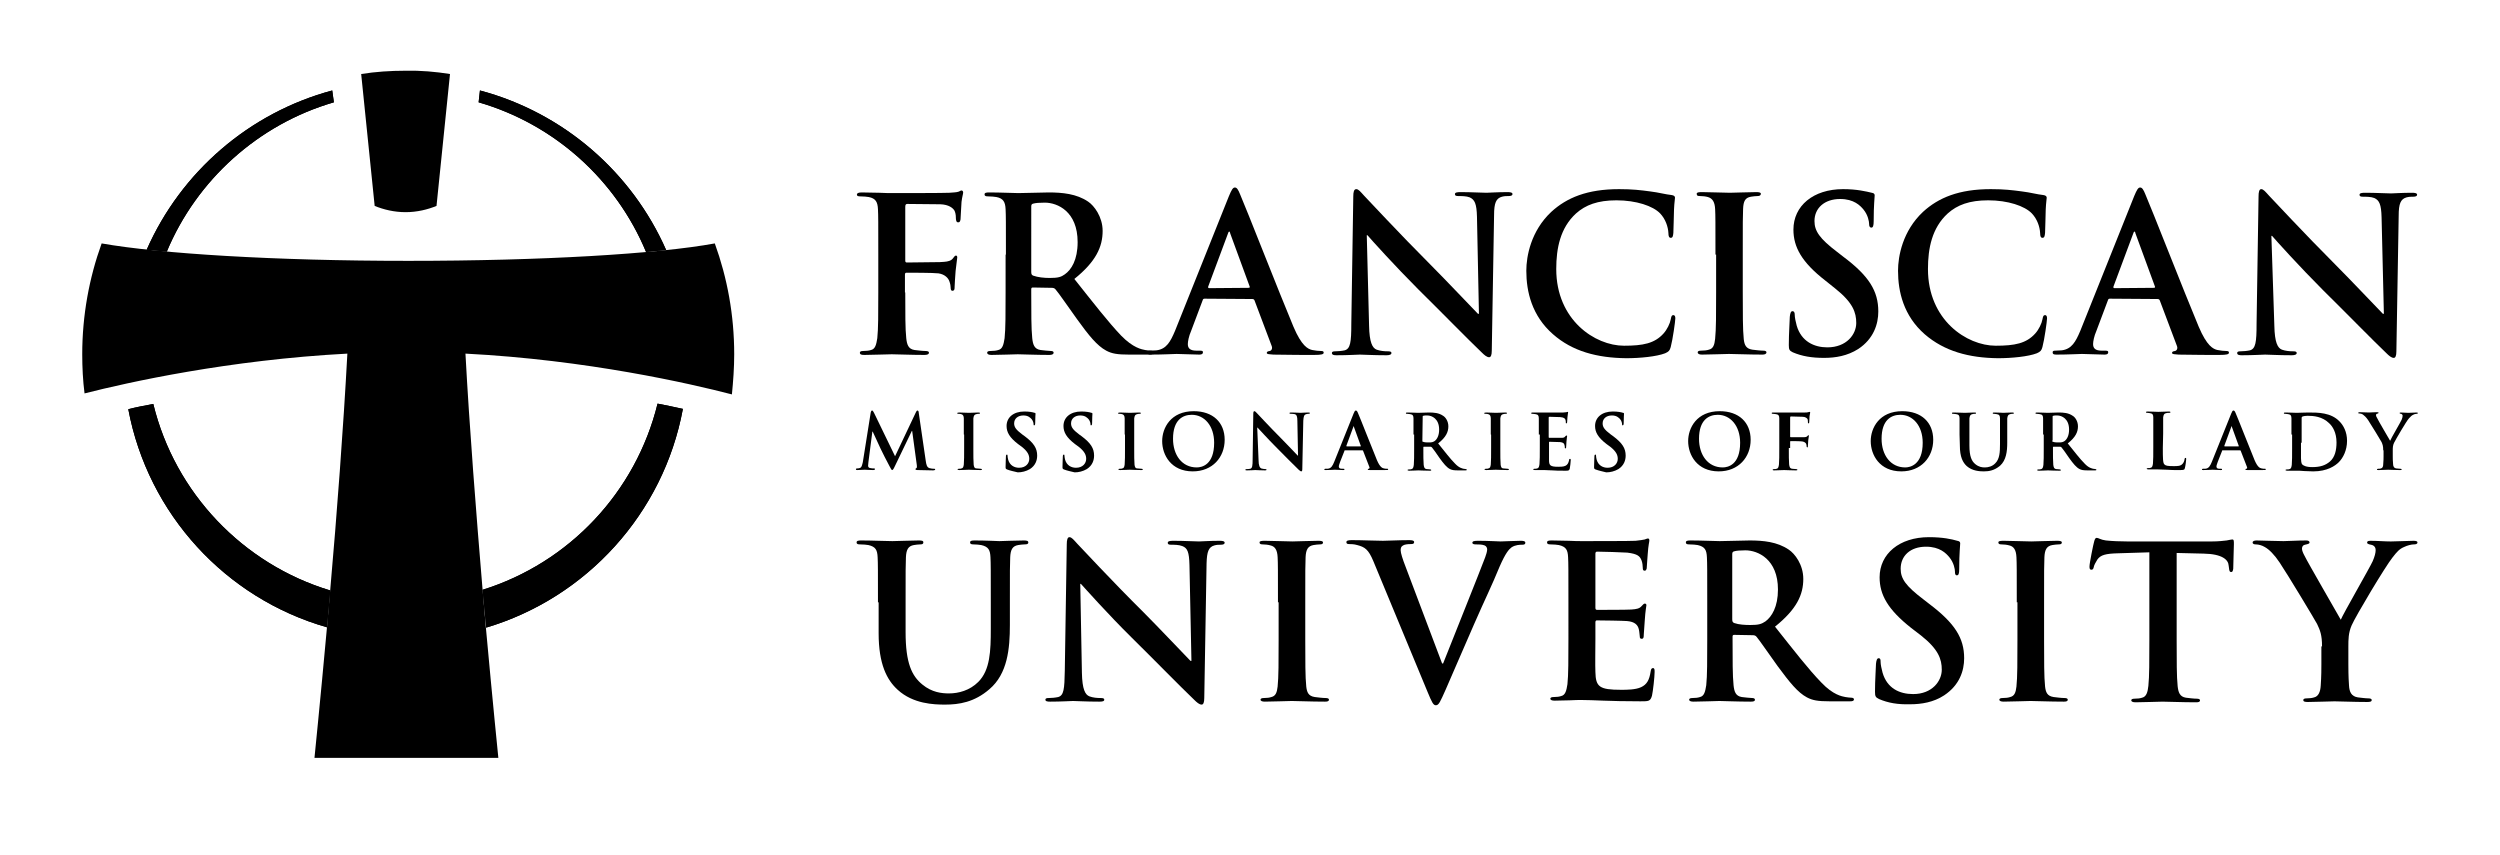 <?xml version="1.0" encoding="utf-8"?>
<!-- Generator: Adobe Illustrator 27.4.0, SVG Export Plug-In . SVG Version: 6.00 Build 0)  -->
<svg version="1.1" id="Layer_1" xmlns="http://www.w3.org/2000/svg" xmlns:xlink="http://www.w3.org/1999/xlink" x="0px" y="0px"
	 viewBox="0 0 760 260" style="enable-background:new 0 0 760 260;" xml:space="preserve">
<style type="text/css">
	.st0{fill-rule:evenodd;clip-rule:evenodd;}
</style>
<g>
	<g>
		<g>
			<path class="st0" d="M100.4,179.2c2-22.7,4-49.3,5.2-71.7c-35.9,1.9-66.6,8.7-79.9,12.1c-0.5-3.9-0.7-7.9-0.7-11.9
				c0-11.8,2.1-23.2,5.9-33.7c17.5,3.1,52.6,5.3,93.2,5.3s75.8-2.1,93.2-5.3c3.8,10.5,5.9,21.8,5.9,33.7c0,4.1-0.3,8.2-0.7,12.2
				c-12.7-3.3-44.1-10.5-81-12.4c1.2,22.4,3.3,49,5.2,71.7l1,11.5c2.1,23,3.8,39.7,3.8,39.7H95.6c0,0,1.7-16.7,3.8-39.7L100.4,179.2
				L100.4,179.2z M136.8,22.5l-4.1,40.1c-2.7,1.1-5.9,1.9-9.4,1.9s-6.7-0.8-9.4-1.9l-4.1-40.1c4.4-0.7,8.9-1,13.5-1
				C127.9,21.4,132.4,21.8,136.8,22.5L136.8,22.5z"/>
			<path class="st0" d="M202.5,76l-6.1,0.6c-9.1-21.9-27.8-38.8-50.9-45.5l0.4-3.6C171.4,34.3,192.1,52.4,202.5,76L202.5,76z
				 M101.5,31.1c-23,6.7-41.7,23.6-50.8,45.4c-2.1-0.2-4.1-0.4-6.1-0.6C55,52.3,75.7,34.3,101,27.5L101.5,31.1L101.5,31.1z"/>
			<path d="M202.5,76l-6.1,0.6c-9.1-21.9-27.8-38.8-50.9-45.5l0.4-3.6C171.4,34.3,192.1,52.4,202.5,76L202.5,76z M101.5,31.1
				c-23,6.7-41.7,23.6-50.8,45.4c-2.1-0.2-4.1-0.4-6.1-0.6C55,52.3,75.7,34.3,101,27.5L101.5,31.1L101.5,31.1z"/>
			<path class="st0" d="M146.7,179.3c26.3-8.2,46.6-29.7,53.2-56.6c2.7,0.5,5.3,1.1,7.7,1.6c-5.9,31.8-29.3,57.4-59.8,66.5
				L146.7,179.3L146.7,179.3z M46.6,122.8c6.6,27.1,27.3,48.7,53.8,56.7l-1,11.2C68.6,181.9,45,156.3,39,124.4
				C41.3,123.8,43.9,123.3,46.6,122.8L46.6,122.8z"/>
			<path d="M146.7,179.3c26.3-8.2,46.6-29.7,53.2-56.6c2.7,0.5,5.3,1.1,7.7,1.6c-5.9,31.8-29.3,57.4-59.8,66.5L146.7,179.3
				L146.7,179.3z M46.6,122.8c6.6,27.1,27.3,48.7,53.8,56.7l-1,11.2C68.6,181.9,45,156.3,39,124.4C41.3,123.8,43.9,123.3,46.6,122.8
				L46.6,122.8z"/>
		</g>
		<g>
			<g>
				<path d="M264.7,125.4c0.1-0.4,0.2-0.6,0.4-0.6c0.2,0,0.3,0.1,0.6,0.7l6.4,13.2l6.3-13.3c0.2-0.4,0.3-0.6,0.5-0.6
					s0.4,0.2,0.4,0.7l2.1,14.4c0.2,1.5,0.4,2.1,1.1,2.4c0.7,0.2,1.1,0.2,1.4,0.2c0.2,0,0.4,0,0.4,0.2s-0.3,0.3-0.6,0.3
					c-0.6,0-3.8-0.1-4.7-0.1c-0.5,0-0.7-0.1-0.7-0.3c0-0.1,0.1-0.2,0.3-0.3c0.1,0,0.2-0.4,0.1-1l-1.4-10.3h-0.1l-5.1,10.6
					c-0.5,1.1-0.7,1.3-0.9,1.3c-0.2,0-0.4-0.5-0.8-1.2c-0.6-1.1-2.4-4.6-2.7-5.3c-0.2-0.5-1.6-3.4-2.4-5.2h-0.1l-1.2,9.3
					c0,0.4-0.1,0.7-0.1,1.1c0,0.4,0.3,0.7,0.7,0.7c0.4,0.1,0.7,0.1,1,0.1c0.2,0,0.4,0,0.4,0.2s-0.2,0.3-0.6,0.3c-1,0-2-0.1-2.5-0.1
					c-0.4,0-1.6,0.1-2.3,0.1c-0.2,0-0.4,0-0.4-0.3c0-0.1,0.1-0.2,0.4-0.2c0.2,0,0.4,0,0.7-0.1c0.7-0.1,0.8-1.1,1-1.8L264.7,125.4z"
					/>
				<path d="M293,132.1c0-3.5,0-4.2,0-4.9c0-0.8-0.3-1.2-0.8-1.3c-0.3-0.1-0.6-0.1-0.8-0.1c-0.2,0-0.4,0-0.4-0.2
					c0-0.1,0.2-0.2,0.6-0.2c0.9,0,2.4,0.1,3,0.1s2-0.1,2.8-0.1c0.3,0,0.5,0,0.5,0.2s-0.1,0.2-0.4,0.2c-0.2,0-0.4,0-0.7,0.1
					c-0.6,0.1-0.8,0.5-0.9,1.3c0,0.7,0,1.4,0,4.9v4.1c0,2.3,0,4.1,0.1,5.1c0.1,0.6,0.2,1.1,0.9,1.1c0.3,0,0.8,0.1,1.2,0.1
					c0.3,0,0.4,0.1,0.4,0.2c0,0.2-0.2,0.2-0.4,0.2c-1.5,0-3-0.1-3.6-0.1c-0.5,0-2,0.1-2.9,0.1c-0.3,0-0.5-0.1-0.5-0.2
					c0-0.1,0.1-0.2,0.4-0.2c0.4,0,0.6,0,0.8-0.1c0.5-0.1,0.6-0.5,0.7-1.2c0.1-1,0.1-2.8,0.1-5.1v-4H293z"/>
				<path d="M306.1,142.7c-0.4-0.2-0.4-0.3-0.4-0.8c0-1.3,0.1-2.7,0.1-3.1c0-0.4,0.1-0.6,0.3-0.6c0.2,0,0.2,0.2,0.2,0.4
					c0,0.3,0.1,0.8,0.2,1.2c0.5,1.7,1.9,2.4,3.3,2.4c2.1,0,3.1-1.4,3.1-2.7c0-1.1-0.4-2.2-2.3-3.7l-1.1-0.8c-2.6-2-3.5-3.6-3.5-5.5
					c0-2.6,2.1-4.4,5.4-4.4c1.5,0,2.5,0.2,3.1,0.4c0.2,0,0.3,0.1,0.3,0.3c0,0.3-0.1,1-0.1,2.8c0,0.5-0.1,0.7-0.3,0.7
					c-0.2,0-0.2-0.1-0.2-0.4c0-0.2-0.1-0.9-0.6-1.5c-0.4-0.4-1-1.1-2.5-1.1c-1.7,0-2.8,1-2.8,2.4c0,1.1,0.5,1.9,2.5,3.4l0.7,0.5
					c2.8,2.1,3.8,3.7,3.8,5.9c0,1.4-0.5,3-2.2,4.1c-1.2,0.7-2.5,1-3.7,1C308.2,143.3,307.1,143.1,306.1,142.7z"/>
				<path d="M323.4,142.7c-0.4-0.2-0.4-0.3-0.4-0.8c0-1.3,0.1-2.7,0.1-3.1c0-0.4,0.1-0.6,0.3-0.6c0.2,0,0.2,0.2,0.2,0.4
					c0,0.3,0.1,0.8,0.2,1.2c0.5,1.7,1.9,2.4,3.3,2.4c2.1,0,3.1-1.4,3.1-2.7c0-1.1-0.4-2.2-2.3-3.7l-1.1-0.8c-2.6-2-3.5-3.6-3.5-5.5
					c0-2.6,2.1-4.4,5.4-4.4c1.5,0,2.5,0.2,3.1,0.4c0.2,0,0.3,0.1,0.3,0.3c0,0.3-0.1,1-0.1,2.8c0,0.5-0.1,0.7-0.3,0.7
					c-0.2,0-0.2-0.1-0.2-0.4c0-0.2-0.1-0.9-0.6-1.5c-0.4-0.4-1-1.1-2.5-1.1c-1.7,0-2.8,1-2.8,2.4c0,1.1,0.5,1.9,2.5,3.4l0.7,0.5
					c2.8,2.1,3.8,3.7,3.8,5.9c0,1.4-0.5,3-2.2,4.1c-1.2,0.7-2.5,1-3.7,1C325.5,143.3,324.4,143.1,323.4,142.7z"/>
				<path d="M341.9,132.1c0-3.5,0-4.2,0-4.9c0-0.8-0.3-1.2-0.8-1.3c-0.3-0.1-0.6-0.1-0.8-0.1c-0.2,0-0.4,0-0.4-0.2
					c0-0.1,0.2-0.2,0.6-0.2c0.9,0,2.4,0.1,3,0.1s2-0.1,2.8-0.1c0.3,0,0.5,0,0.5,0.2s-0.1,0.2-0.4,0.2c-0.2,0-0.4,0-0.7,0.1
					c-0.6,0.1-0.8,0.5-0.9,1.3c0,0.7,0,1.4,0,4.9v4.1c0,2.3,0,4.1,0.1,5.1c0.1,0.6,0.2,1.1,0.9,1.1c0.3,0,0.8,0.1,1.2,0.1
					c0.3,0,0.4,0.1,0.4,0.2c0,0.2-0.2,0.2-0.4,0.2c-1.5,0-3-0.1-3.6-0.1c-0.5,0-2,0.1-2.9,0.1c-0.3,0-0.5-0.1-0.5-0.2
					c0-0.1,0.1-0.2,0.4-0.2c0.4,0,0.6,0,0.8-0.1c0.5-0.1,0.6-0.5,0.7-1.2c0.1-1,0.1-2.8,0.1-5.1v-4H341.9z"/>
				<path d="M353.3,134.1c0-4,2.6-9.1,9.6-9.1c5.8,0,9.4,3.4,9.4,8.7s-3.7,9.6-9.7,9.6C356,143.3,353.3,138.3,353.3,134.1z
					 M369.1,134.6c0-5.2-3-8.5-6.8-8.5c-2.7,0-5.7,1.5-5.7,7.3c0,4.9,2.7,8.7,7.2,8.7C365.4,142.1,369.1,141.3,369.1,134.6z"/>
				<path d="M382.6,139.8c0,1.8,0.4,2.4,0.8,2.6c0.4,0.1,0.8,0.2,1.2,0.2c0.3,0,0.4,0,0.4,0.2s-0.2,0.2-0.5,0.2
					c-1.5,0-2.5-0.1-2.9-0.1c-0.2,0-1.3,0.1-2.5,0.1c-0.3,0-0.5,0-0.5-0.2c0-0.1,0.1-0.2,0.4-0.2s0.7,0,1.1-0.1
					c0.6-0.2,0.7-0.9,0.7-2.9l0.2-13.8c0-0.5,0.1-0.8,0.3-0.8c0.3,0,0.5,0.3,0.9,0.7c0.3,0.3,3.8,4.1,7.2,7.5
					c1.6,1.6,4.7,4.9,5.1,5.3h0.1l-0.2-10.5c0-1.4-0.2-1.9-0.8-2.1c-0.4-0.1-0.9-0.1-1.2-0.1c-0.3,0-0.4-0.1-0.4-0.2
					c0-0.2,0.3-0.2,0.6-0.2c1.2,0,2.3,0.1,2.8,0.1c0.3,0,1.1-0.1,2.3-0.1c0.3,0,0.5,0,0.5,0.2c0,0.1-0.1,0.2-0.4,0.2
					c-0.2,0-0.4,0-0.7,0.1c-0.7,0.2-0.8,0.7-0.9,2l-0.3,14.7c0,0.5-0.1,0.7-0.3,0.7c-0.3,0-0.5-0.3-0.8-0.5
					c-1.5-1.4-4.5-4.5-6.9-6.9c-2.5-2.5-5.1-5.4-5.6-5.9h-0.1L382.6,139.8z"/>
				<path d="M408.9,136.9c-0.1,0-0.2,0-0.2,0.2l-1.3,3.3c-0.2,0.6-0.4,1.1-0.4,1.4c0,0.4,0.2,0.7,0.9,0.7h0.4c0.3,0,0.4,0,0.4,0.2
					s-0.1,0.2-0.4,0.2c-0.7,0-1.8-0.1-2.5-0.1c-0.3,0-1.5,0.1-2.8,0.1c-0.3,0-0.4,0-0.4-0.2c0-0.1,0.1-0.2,0.3-0.2
					c0.2,0,0.5,0,0.7,0c1.1-0.1,1.5-0.9,2-2.1l5.9-14.7c0.3-0.7,0.4-0.9,0.7-0.9c0.2,0,0.4,0.2,0.6,0.7c0.6,1.3,4.3,10.8,5.8,14.4
					c0.9,2.1,1.6,2.4,2.1,2.5c0.4,0.1,0.7,0.1,1,0.1c0.2,0,0.3,0,0.3,0.2s-0.2,0.2-1.1,0.2c-0.8,0-2.5,0-4.4,0c-0.4,0-0.7,0-0.7-0.2
					c0-0.1,0.1-0.2,0.3-0.2c0.2,0,0.3-0.3,0.2-0.5l-1.9-4.9c0-0.1-0.1-0.2-0.2-0.2H408.9z M413.6,135.7c0.1,0,0.1-0.1,0.1-0.1
					l-2.1-5.8c0-0.1,0-0.2-0.1-0.2s-0.1,0.1-0.1,0.2l-2.1,5.7c0,0.1,0,0.2,0.1,0.2L413.6,135.7L413.6,135.7z"/>
				<path d="M429.7,132.1c0-3.5,0-4.2,0-4.9c0-0.8-0.2-1.2-1-1.3c-0.2,0-0.6-0.1-0.9-0.1s-0.4,0-0.4-0.2s0.2-0.2,0.5-0.2
					c1.2,0,2.7,0.1,3.2,0.1c0.8,0,2.6-0.1,3.3-0.1c1.5,0,3,0.1,4.3,1c0.7,0.4,1.6,1.6,1.6,3.2c0,1.7-0.7,3.3-3.1,5.2
					c2.1,2.6,3.7,4.7,5.1,6.1c1.3,1.4,2.3,1.5,2.6,1.6c0.3,0,0.5,0.1,0.7,0.1s0.3,0.1,0.3,0.2c0,0.2-0.2,0.2-0.4,0.2h-2.2
					c-1.3,0-1.9-0.1-2.5-0.4c-1-0.5-1.9-1.6-3.2-3.4c-0.9-1.3-2-2.9-2.3-3.2c-0.1-0.1-0.3-0.2-0.4-0.2h-2c-0.1,0-0.2,0-0.2,0.2v0.3
					c0,2.2,0,4,0.1,5c0.1,0.7,0.2,1.2,0.9,1.3c0.4,0,0.9,0.1,1.1,0.1s0.3,0.1,0.3,0.2c0,0.2-0.2,0.2-0.5,0.2c-1.4,0-3.1-0.1-3.4-0.1
					c-0.4,0-1.9,0.1-2.8,0.1c-0.3,0-0.5-0.1-0.5-0.2c0-0.1,0.1-0.2,0.4-0.2c0.4,0,0.6,0,0.8-0.1c0.5-0.1,0.6-0.6,0.7-1.3
					c0.1-1,0.1-2.8,0.1-5v-4.2H429.7z M432.4,133.9c0,0.3,0,0.4,0.2,0.4c0.5,0.2,1.2,0.2,1.8,0.2c0.9,0,1.2-0.1,1.7-0.4
					c0.7-0.5,1.4-1.6,1.4-3.5c0-3.3-2.2-4.3-3.6-4.3c-0.6,0-1,0-1.2,0.1c-0.2,0-0.2,0.1-0.2,0.3L432.4,133.9L432.4,133.9z"/>
				<path d="M453.2,132.1c0-3.5,0-4.2,0-4.9c0-0.8-0.3-1.2-0.8-1.3c-0.3-0.1-0.6-0.1-0.8-0.1c-0.2,0-0.4,0-0.4-0.2
					c0-0.1,0.2-0.2,0.6-0.2c0.9,0,2.4,0.1,3,0.1s2-0.1,2.8-0.1c0.3,0,0.5,0,0.5,0.2s-0.1,0.2-0.4,0.2c-0.2,0-0.4,0-0.7,0.1
					c-0.6,0.1-0.8,0.5-0.9,1.3c0,0.7,0,1.4,0,4.9v4.1c0,2.3,0,4.1,0.1,5.1c0.1,0.6,0.2,1.1,0.9,1.1c0.3,0,0.8,0.1,1.2,0.1
					c0.3,0,0.4,0.1,0.4,0.2c0,0.2-0.2,0.2-0.4,0.2c-1.5,0-3-0.1-3.6-0.1c-0.5,0-2,0.1-2.9,0.1c-0.3,0-0.5-0.1-0.5-0.2
					c0-0.1,0.1-0.2,0.4-0.2c0.4,0,0.6,0,0.8-0.1c0.5-0.1,0.6-0.5,0.7-1.2c0.1-1,0.1-2.8,0.1-5.1v-4H453.2z"/>
				<path d="M467.8,132.1c0-3.5,0-4.2,0-4.9c0-0.8-0.2-1.2-1-1.3c-0.2,0-0.6-0.1-0.9-0.1s-0.4,0-0.4-0.2s0.2-0.2,0.5-0.2
					c0.6,0,1.3,0,1.9,0s1.1,0,1.5,0c0.7,0,5.4,0,5.8,0s0.8-0.1,1-0.1c0.1,0,0.3-0.1,0.4-0.1s0.1,0.1,0.1,0.2c0,0.2-0.1,0.4-0.2,1.5
					c0,0.2-0.1,1.3-0.1,1.5c0,0.1-0.1,0.3-0.2,0.3c-0.2,0-0.2-0.1-0.2-0.3s0-0.6-0.1-0.8c-0.2-0.4-0.4-0.7-1.6-0.8
					c-0.4,0-2.8-0.1-3.3-0.1c-0.1,0-0.2,0.1-0.2,0.2v5.9c0,0.2,0,0.3,0.2,0.3c0.5,0,3.2,0,3.7,0c0.6,0,0.9-0.1,1.1-0.4
					c0.2-0.2,0.3-0.3,0.4-0.3s0.2,0,0.2,0.2c0,0.1-0.1,0.5-0.2,1.7c0,0.5-0.1,1.4-0.1,1.6c0,0.2,0,0.4-0.2,0.4s-0.2-0.1-0.2-0.2
					c0-0.2,0-0.5-0.1-0.8c-0.1-0.5-0.4-0.8-1.3-0.9c-0.4,0-2.8-0.1-3.3-0.1c-0.1,0-0.1,0.1-0.1,0.2v1.8c0,0.8,0,2.9,0,3.6
					c0,1.6,0.4,2,2.8,2c0.6,0,1.6,0,2.2-0.3s0.9-0.8,1.1-1.7c0-0.3,0.1-0.4,0.3-0.4c0.2,0,0.2,0.2,0.2,0.4c0,0.5-0.2,2.1-0.3,2.6
					c-0.2,0.6-0.4,0.6-1.3,0.6c-1.8,0-3,0-4-0.1c-1,0-1.7-0.1-2.4-0.1c-0.3,0-0.8,0-1.3,0s-1.1,0-1.6,0c-0.3,0-0.5-0.1-0.5-0.2
					c0-0.1,0.1-0.2,0.4-0.2c0.4,0,0.6,0,0.8-0.1c0.5-0.1,0.6-0.6,0.7-1.3c0.1-1,0.1-2.8,0.1-5v-4H467.8z"/>
				<path d="M485,142.7c-0.4-0.2-0.4-0.3-0.4-0.8c0-1.3,0.1-2.7,0.1-3.1c0-0.4,0.1-0.6,0.3-0.6c0.2,0,0.2,0.2,0.2,0.4
					c0,0.3,0.1,0.8,0.2,1.2c0.5,1.7,1.9,2.4,3.3,2.4c2.1,0,3.1-1.4,3.1-2.7c0-1.1-0.4-2.2-2.3-3.7l-1.1-0.8c-2.6-2-3.5-3.6-3.5-5.5
					c0-2.6,2.1-4.4,5.4-4.4c1.5,0,2.5,0.2,3.1,0.4c0.2,0,0.3,0.1,0.3,0.3c0,0.3-0.1,1-0.1,2.8c0,0.5-0.1,0.7-0.3,0.7
					c-0.2,0-0.2-0.1-0.2-0.4c0-0.2-0.1-0.9-0.6-1.5c-0.4-0.4-1-1.1-2.5-1.1c-1.7,0-2.8,1-2.8,2.4c0,1.1,0.5,1.9,2.5,3.4l0.7,0.5
					c2.8,2.1,3.8,3.7,3.8,5.9c0,1.4-0.5,3-2.2,4.1c-1.2,0.7-2.5,1-3.7,1C487.1,143.3,486.1,143.1,485,142.7z"/>
				<path d="M513.2,134.1c0-4,2.6-9.1,9.6-9.1c5.8,0,9.4,3.4,9.4,8.7s-3.7,9.6-9.7,9.6C515.9,143.3,513.2,138.3,513.2,134.1z
					 M529,134.6c0-5.2-3-8.5-6.8-8.5c-2.7,0-5.7,1.5-5.7,7.3c0,4.9,2.7,8.7,7.2,8.7C525.3,142.1,529,141.3,529,134.6z"/>
				<path d="M543.8,136.2c0,2.2,0,4,0.1,5c0.1,0.7,0.2,1.2,0.9,1.3c0.3,0,0.8,0.1,1.2,0.1c0.3,0,0.4,0.1,0.4,0.2
					c0,0.2-0.2,0.2-0.5,0.2c-1.5,0-2.9-0.1-3.5-0.1s-2.1,0.1-3,0.1c-0.3,0-0.5,0-0.5-0.2c0-0.1,0.1-0.2,0.4-0.2c0.4,0,0.6,0,0.8-0.1
					c0.5-0.1,0.6-0.6,0.7-1.3c0.1-1,0.1-2.7,0.1-5v-4.1c0-3.5,0-4.2,0-4.9c0-0.8-0.2-1.2-1-1.3c-0.2,0-0.6-0.1-0.9-0.1
					c-0.2,0-0.4,0-0.4-0.2s0.2-0.2,0.5-0.2c0.6,0,1.3,0,1.9,0c0.6,0,1.1,0,1.5,0c0.9,0,5.6,0,6.2,0c0.4,0,0.7,0,1-0.1
					c0.1,0,0.3-0.1,0.4-0.1c0.1,0,0.2,0.1,0.2,0.2c0,0.2-0.1,0.4-0.2,1.1c0,0.2-0.1,1.6-0.1,1.9c0,0.2-0.1,0.3-0.2,0.3
					c-0.2,0-0.2-0.1-0.2-0.4c0-0.2,0-0.6-0.1-0.9c-0.2-0.3-0.7-0.7-1.5-0.7l-3.6-0.1c-0.1,0-0.2,0.1-0.2,0.3v5.8
					c0,0.1,0,0.2,0.2,0.2h3c0.4,0,0.7,0,1.1,0c0.4,0,0.8-0.1,1-0.4c0.1-0.1,0.2-0.2,0.3-0.2s0.1,0.1,0.1,0.2c0,0.1-0.1,0.7-0.2,1.4
					c0,0.5-0.1,1.5-0.1,1.7s0,0.4-0.2,0.4c-0.1,0-0.2-0.2-0.2-0.3c0-0.2,0-0.4-0.1-0.7s-0.5-0.7-1.2-0.8c-0.6-0.1-3.1-0.1-3.5-0.1
					c-0.1,0-0.2,0-0.2,0.2v1.9H543.8z"/>
				<path d="M568.7,134.1c0-4,2.6-9.1,9.6-9.1c5.8,0,9.4,3.4,9.4,8.7s-3.7,9.6-9.7,9.6C571.4,143.3,568.7,138.3,568.7,134.1z
					 M584.5,134.6c0-5.2-3-8.5-6.8-8.5c-2.7,0-5.7,1.5-5.7,7.3c0,4.9,2.7,8.7,7.2,8.7C580.7,142.1,584.5,141.3,584.5,134.6z"/>
				<path d="M595.7,132.1c0-3.5,0-4.2,0-4.9c0-0.8-0.2-1.2-1-1.3c-0.2,0-0.6-0.1-0.9-0.1c-0.3,0-0.4,0-0.4-0.2s0.2-0.2,0.5-0.2
					c1.2,0,2.7,0.1,3.4,0.1c0.6,0,2-0.1,2.9-0.1c0.4,0,0.5,0,0.5,0.2s-0.1,0.2-0.4,0.2c-0.3,0-0.4,0-0.7,0.1
					c-0.6,0.1-0.8,0.5-0.9,1.3c0,0.7,0,1.4,0,4.9v3.3c0,3.4,0.7,4.8,1.8,5.7s2.1,1,2.9,1c1,0,2.3-0.3,3.2-1.3
					c1.3-1.3,1.4-3.4,1.4-5.8v-2.9c0-3.5,0-4.2,0-4.9c0-0.8-0.2-1.2-1-1.3c-0.2,0-0.6-0.1-0.8-0.1c-0.3,0-0.4,0-0.4-0.2
					s0.2-0.2,0.5-0.2c1.2,0,2.7,0.1,2.7,0.1c0.3,0,1.8-0.1,2.7-0.1c0.3,0,0.5,0,0.5,0.2s-0.1,0.2-0.4,0.2c-0.3,0-0.4,0-0.7,0.1
					c-0.6,0.1-0.8,0.5-0.9,1.3c0,0.7,0,1.4,0,4.9v2.5c0,2.6-0.3,5.3-2.2,7c-1.7,1.4-3.3,1.7-4.9,1.7c-1.2,0-3.5-0.1-5.2-1.6
					c-1.2-1.1-2.1-2.8-2.1-6.2L595.7,132.1L595.7,132.1z"/>
				<path d="M621.1,132.1c0-3.5,0-4.2,0-4.9c0-0.8-0.2-1.2-1-1.3c-0.2,0-0.6-0.1-0.9-0.1c-0.3,0-0.4,0-0.4-0.2s0.2-0.2,0.5-0.2
					c1.2,0,2.7,0.1,3.2,0.1c0.8,0,2.6-0.1,3.3-0.1c1.5,0,3,0.1,4.3,1c0.7,0.4,1.6,1.6,1.6,3.2c0,1.7-0.7,3.3-3.1,5.2
					c2.1,2.6,3.7,4.7,5.1,6.1c1.3,1.4,2.3,1.5,2.6,1.6c0.3,0,0.5,0.1,0.7,0.1s0.3,0.1,0.3,0.2c0,0.2-0.2,0.2-0.4,0.2h-2.2
					c-1.3,0-1.9-0.1-2.5-0.4c-1-0.5-1.9-1.6-3.2-3.4c-0.9-1.3-2-2.9-2.3-3.2c-0.1-0.1-0.3-0.2-0.4-0.2h-2c-0.1,0-0.2,0-0.2,0.2v0.3
					c0,2.2,0,4,0.1,5c0.1,0.7,0.2,1.2,0.9,1.3c0.4,0,0.9,0.1,1.1,0.1c0.2,0,0.3,0.1,0.3,0.2c0,0.2-0.2,0.2-0.5,0.2
					c-1.4,0-3.1-0.1-3.4-0.1c-0.4,0-1.9,0.1-2.8,0.1c-0.3,0-0.5-0.1-0.5-0.2c0-0.1,0.1-0.2,0.4-0.2c0.4,0,0.6,0,0.8-0.1
					c0.5-0.1,0.6-0.6,0.7-1.3c0.1-1,0.1-2.8,0.1-5v-4.2H621.1z M623.9,133.9c0,0.3,0,0.4,0.2,0.4c0.5,0.2,1.2,0.2,1.8,0.2
					c0.9,0,1.2-0.1,1.7-0.4c0.7-0.5,1.4-1.6,1.4-3.5c0-3.3-2.2-4.3-3.6-4.3c-0.6,0-1,0-1.2,0.1c-0.2,0-0.2,0.1-0.2,0.3v7.2H623.9z"
					/>
				<path d="M657.5,136.2c0,3,0,4.6,0.5,5c0.4,0.4,1,0.5,2.8,0.5c1.2,0,2.1,0,2.7-0.7c0.3-0.3,0.6-1,0.6-1.4c0-0.2,0.1-0.4,0.3-0.4
					s0.2,0.1,0.2,0.4c0,0.3-0.2,2-0.4,2.7c-0.1,0.5-0.3,0.6-1.5,0.6c-1.7,0-2.9,0-3.9-0.1c-1.1,0-1.9-0.1-2.8-0.1
					c-0.3,0-0.8,0-1.3,0s-1.1,0-1.6,0c-0.3,0-0.5-0.1-0.5-0.2c0-0.1,0.1-0.2,0.4-0.2c0.4,0,0.6,0,0.8-0.1c0.5-0.1,0.6-0.6,0.7-1.3
					c0.1-1,0.1-2.8,0.1-5v-4.1c0-3.5,0-4.2,0-4.9c0-0.8-0.2-1.2-1-1.3c-0.2,0-0.5-0.1-0.8-0.1s-0.4,0-0.4-0.2s0.2-0.2,0.5-0.2
					c1.1,0,2.6,0.1,3.2,0.1c0.6,0,2.3-0.1,3.2-0.1c0.3,0,0.5,0,0.5,0.2s-0.1,0.2-0.4,0.2c-0.3,0-0.6,0-0.9,0.1
					c-0.6,0.1-0.8,0.5-0.9,1.3c0,0.7,0,1.4,0,4.9L657.5,136.2L657.5,136.2z"/>
				<path d="M675.7,136.9c-0.1,0-0.2,0-0.2,0.2l-1.3,3.3c-0.2,0.6-0.4,1.1-0.4,1.4c0,0.4,0.2,0.7,0.9,0.7h0.4c0.3,0,0.4,0,0.4,0.2
					s-0.1,0.2-0.4,0.2c-0.7,0-1.8-0.1-2.5-0.1c-0.3,0-1.5,0.1-2.8,0.1c-0.3,0-0.4,0-0.4-0.2c0-0.1,0.1-0.2,0.3-0.2s0.5,0,0.7,0
					c1.1-0.1,1.5-0.9,2-2.1l5.9-14.7c0.3-0.7,0.4-0.9,0.7-0.9c0.2,0,0.4,0.2,0.6,0.7c0.6,1.3,4.3,10.8,5.8,14.4
					c0.9,2.1,1.6,2.4,2.1,2.5c0.4,0.1,0.7,0.1,1,0.1c0.2,0,0.3,0,0.3,0.2s-0.2,0.2-1.1,0.2c-0.8,0-2.5,0-4.4,0c-0.4,0-0.7,0-0.7-0.2
					c0-0.1,0.1-0.2,0.3-0.2s0.3-0.3,0.2-0.5l-1.9-4.9c0-0.1-0.1-0.2-0.2-0.2H675.7z M680.5,135.7c0.1,0,0.1-0.1,0.1-0.1l-2.1-5.8
					c0-0.1,0-0.2-0.1-0.2s-0.1,0.1-0.1,0.2l-2.1,5.7c0,0.1,0,0.2,0.1,0.2L680.5,135.7L680.5,135.7z"/>
				<path d="M696.6,132.1c0-3.5,0-4.2,0-4.9c0-0.8-0.2-1.2-1-1.3c-0.2,0-0.6-0.1-0.9-0.1c-0.3,0-0.4,0-0.4-0.2s0.2-0.2,0.5-0.2
					c1.2,0,2.7,0.1,3.4,0.1s2.2-0.1,3.6-0.1c2.9,0,6.8,0,9.4,2.7c1.2,1.2,2.3,3.2,2.3,5.9c0,2.9-1.2,5.2-2.5,6.5
					c-1.1,1.1-3.5,2.8-7.8,2.8c-0.8,0-1.8-0.1-2.7-0.1c-0.9-0.1-1.7-0.1-2.3-0.1c-0.3,0-0.8,0-1.3,0s-1.1,0-1.6,0
					c-0.3,0-0.5-0.1-0.5-0.2c0-0.1,0.1-0.2,0.4-0.2c0.4,0,0.6,0,0.8-0.1c0.5-0.1,0.6-0.6,0.7-1.3c0.1-1,0.1-2.8,0.1-5v-4.2H696.6z
					 M699.5,134.6c0,2.5,0,4.3,0,4.7c0,0.6,0.1,1.5,0.3,1.8c0.3,0.4,1.2,0.9,3.1,0.9c2.4,0,4-0.5,5.4-1.7c1.5-1.3,2-3.4,2-5.8
					c0-3-1.2-4.9-2.2-5.8c-2.1-2.1-4.8-2.3-6.6-2.3c-0.5,0-1.3,0.1-1.5,0.2s-0.3,0.2-0.3,0.5c0,0.8,0,2.8,0,4.7v2.8H699.5z"/>
				<path d="M724.5,136.9c0-1.3-0.2-1.8-0.5-2.5c-0.2-0.4-3.3-5.5-4.1-6.7c-0.6-0.9-1.2-1.4-1.6-1.7c-0.3-0.2-0.7-0.3-1-0.3
					c-0.2,0-0.4,0-0.4-0.2c0-0.1,0.2-0.2,0.4-0.2c0.4,0,2.2,0.1,2.9,0.1c0.5,0,1.4-0.1,2.5-0.1c0.2,0,0.4,0.1,0.4,0.2
					s-0.2,0.2-0.5,0.3c-0.2,0-0.3,0.2-0.3,0.4s0.1,0.5,0.3,0.8c0.3,0.7,3.6,6.3,4,7c0.2-0.6,3.2-5.7,3.5-6.4
					c0.2-0.5,0.3-0.9,0.3-1.2c0-0.2-0.1-0.5-0.5-0.6c-0.2,0-0.4-0.1-0.4-0.2c0-0.2,0.1-0.2,0.4-0.2c0.8,0,1.5,0.1,2.2,0.1
					c0.5,0,2.1-0.1,2.5-0.1c0.3,0,0.4,0,0.4,0.2s-0.2,0.2-0.4,0.2s-0.7,0.1-1,0.3c-0.5,0.2-0.7,0.5-1.3,1.1c-0.8,0.9-4,6.4-4.5,7.4
					c-0.4,0.8-0.4,1.6-0.4,2.3v1.9c0,0.4,0,1.4,0.1,2.3c0,0.7,0.3,1.2,1,1.3c0.3,0,0.8,0.1,1.2,0.1c0.3,0,0.4,0.1,0.4,0.2
					c0,0.2-0.2,0.2-0.5,0.2c-1.5,0-2.9-0.1-3.6-0.1c-0.6,0-2.1,0.1-2.9,0.1c-0.3,0-0.5,0-0.5-0.2c0-0.1,0.1-0.2,0.4-0.2
					c0.3,0,0.6,0,0.8-0.1c0.5-0.1,0.7-0.6,0.7-1.3c0.1-1,0.1-2,0.1-2.3v-1.9H724.5z"/>
			</g>
			<g>
				<g>
					<path d="M266.9,183.1c0-9.8,0-11.7-0.1-13.7c-0.1-2.2-0.6-3.2-2.8-3.7c-0.5-0.1-1.6-0.2-2.5-0.2c-0.7,0-1.1-0.1-1.1-0.6
						s0.5-0.6,1.4-0.6c3.4,0,7.5,0.2,9.5,0.2c1.6,0,5.6-0.2,8-0.2c1,0,1.4,0.1,1.4,0.6s-0.4,0.6-1,0.6c-0.7,0-1.1,0.1-1.9,0.2
						c-1.7,0.3-2.3,1.4-2.4,3.7c-0.1,2.1-0.1,3.9-0.1,13.7v9.1c0,9.4,1.9,13.3,5.1,15.9c2.9,2.4,5.9,2.7,8.1,2.7
						c2.9,0,6.3-0.9,8.9-3.5c3.6-3.6,3.8-9.4,3.8-16.1v-8.1c0-9.8,0-11.7-0.1-13.7c-0.1-2.2-0.6-3.2-2.8-3.7
						c-0.5-0.1-1.6-0.2-2.3-0.2c-0.7,0-1.1-0.1-1.1-0.6s0.5-0.6,1.4-0.6c3.3,0,7.4,0.2,7.5,0.2c0.8,0,4.9-0.2,7.4-0.2
						c0.9,0,1.4,0.1,1.4,0.6s-0.4,0.6-1.2,0.6c-0.7,0-1.1,0.1-1.9,0.2c-1.7,0.3-2.3,1.4-2.4,3.7c-0.1,2.1-0.1,3.9-0.1,13.7v6.9
						c0,7.2-0.7,14.8-6.2,19.5c-4.6,4-9.3,4.7-13.5,4.7c-3.4,0-9.7-0.2-14.4-4.5c-3.3-3-5.8-7.8-5.8-17.2v-9.4H266.9z"/>
					<path d="M328.9,204.5c0.1,5.1,1,6.7,2.3,7.2c1.1,0.4,2.3,0.5,3.4,0.5c0.7,0,1.1,0.1,1.1,0.5c0,0.5-0.6,0.6-1.5,0.6
						c-4.2,0-6.8-0.2-8-0.2c-0.6,0-3.6,0.2-7,0.2c-0.8,0-1.4-0.1-1.4-0.6c0-0.4,0.4-0.5,1-0.5c0.8,0,2-0.1,2.9-0.3
						c1.7-0.5,1.9-2.4,2-8l0.6-38.4c0-1.3,0.2-2.2,0.8-2.2c0.7,0,1.3,0.8,2.4,2c0.8,0.8,10.6,11.4,20.1,20.8
						c4.4,4.4,13.2,13.7,14.3,14.8h0.3l-0.6-29.1c-0.1-4-0.6-5.2-2.2-5.8c-1-0.4-2.5-0.4-3.4-0.4c-0.8,0-1-0.2-1-0.6
						c0-0.5,0.7-0.6,1.7-0.6c3.4,0,6.5,0.2,7.8,0.2c0.7,0,3.2-0.2,6.3-0.2c0.8,0,1.5,0.1,1.5,0.6c0,0.4-0.4,0.6-1.2,0.6
						c-0.6,0-1.2,0-1.9,0.2c-1.8,0.5-2.3,1.9-2.4,5.5l-0.7,40.9c0,1.4-0.3,2-0.8,2c-0.7,0-1.5-0.7-2.2-1.4
						c-4.1-3.9-12.4-12.4-19.1-19c-7.1-7-14.3-15.1-15.4-16.3h-0.2L328.9,204.5z"/>
					<path d="M388.5,183.1c0-9.8,0-11.7-0.1-13.7c-0.1-2.2-0.8-3.3-2.2-3.6c-0.7-0.2-1.6-0.3-2.3-0.3c-0.6,0-1-0.1-1-0.6
						c0-0.4,0.5-0.5,1.6-0.5c2.5,0,6.5,0.2,8.4,0.2c1.6,0,5.4-0.2,7.9-0.2c0.8,0,1.4,0.1,1.4,0.5c0,0.5-0.4,0.6-1,0.6
						s-1.2,0.1-1.9,0.2c-1.7,0.3-2.3,1.4-2.4,3.7c-0.1,2.1-0.1,3.9-0.1,13.7v11.4c0,6.3,0,11.4,0.3,14.2c0.2,1.7,0.6,2.9,2.6,3.2
						c0.9,0.1,2.3,0.3,3.3,0.3c0.7,0,1,0.2,1,0.5c0,0.5-0.5,0.6-1.2,0.6c-4.3,0-8.4-0.2-10.1-0.2c-1.5,0-5.6,0.2-8.2,0.2
						c-0.8,0-1.3-0.2-1.3-0.6c0-0.3,0.3-0.5,1-0.5c1,0,1.7-0.1,2.3-0.3c1.3-0.3,1.7-1.4,1.9-3.2c0.3-2.7,0.3-7.8,0.3-14.1v-11.5
						H388.5z"/>
					<path d="M417.5,170.6c-1.5-3.6-2.6-4.3-4.9-4.9c-1-0.3-2-0.3-2.5-0.3c-0.6,0-0.8-0.2-0.8-0.6c0-0.5,0.7-0.6,1.7-0.6
						c3.4,0,7.1,0.2,9.4,0.2c1.6,0,4.7-0.2,8-0.2c0.8,0,1.5,0.1,1.5,0.6s-0.4,0.6-1,0.6c-1,0-2,0.1-2.5,0.5
						c-0.5,0.3-0.6,0.8-0.6,1.4c0,0.8,0.6,2.7,1.5,5l11.1,29.4h0.3c2.8-7.1,11.2-28,12.8-32.3c0.3-0.8,0.6-1.8,0.6-2.4
						c0-0.5-0.3-1-0.8-1.2c-0.8-0.3-1.7-0.3-2.6-0.3c-0.6,0-1.1-0.1-1.1-0.5c0-0.5,0.6-0.6,1.8-0.6c3.2,0,6,0.2,6.8,0.2
						c1.1,0,4.1-0.2,6.1-0.2c0.8,0,1.4,0.1,1.4,0.6s-0.4,0.6-1,0.6s-2,0-3.2,0.8c-0.8,0.6-1.8,1.7-3.6,5.8
						c-2.5,6.1-4.3,9.6-7.8,17.6c-4.1,9.5-7.2,16.5-8.6,19.8c-1.7,3.8-2.1,4.8-3,4.8c-0.8,0-1.2-0.9-2.5-4L417.5,170.6z"/>
					<path d="M476.8,183.1c0-9.8,0-11.7-0.1-13.7c-0.1-2.2-0.6-3.2-2.8-3.7c-0.5-0.1-1.6-0.2-2.5-0.2c-0.7,0-1.1-0.1-1.1-0.6
						s0.5-0.6,1.4-0.6c1.7,0,3.6,0.1,5.2,0.1c1.7,0.1,3.2,0.1,4.1,0.1c2.1,0,15,0,16.2-0.1s2.3-0.3,2.8-0.4c0.3-0.1,0.7-0.3,1-0.3
						s0.4,0.3,0.4,0.6c0,0.5-0.3,1.2-0.5,4.2c-0.1,0.6-0.2,3.5-0.3,4.3c-0.1,0.3-0.2,0.7-0.6,0.7c-0.5,0-0.6-0.3-0.6-0.9
						c0-0.5-0.1-1.6-0.4-2.3c-0.5-1.2-1.1-1.9-4.3-2.3c-1.1-0.1-7.9-0.3-9.2-0.3c-0.3,0-0.5,0.2-0.5,0.6v16.4c0,0.5,0.1,0.7,0.5,0.7
						c1.4,0,8.9,0,10.4-0.1c1.6-0.1,2.5-0.3,3.1-1c0.5-0.5,0.7-0.8,1-0.8s0.5,0.1,0.5,0.5s-0.3,1.4-0.5,4.7
						c-0.1,1.3-0.3,3.9-0.3,4.3c0,0.5,0,1.2-0.6,1.2c-0.5,0-0.6-0.3-0.6-0.6c-0.1-0.6-0.1-1.5-0.3-2.3c-0.3-1.3-1.2-2.3-3.6-2.5
						c-1.2-0.1-7.6-0.2-9.2-0.2c-0.3,0-0.4,0.3-0.4,0.6v5.1c0,2.2-0.1,8.2,0,10c0.1,4.5,1.2,5.4,7.8,5.4c1.7,0,4.4,0,6.1-0.8
						s2.5-2.1,2.9-4.8c0.1-0.7,0.3-1,0.7-1c0.5,0,0.5,0.5,0.5,1.2c0,1.5-0.5,5.9-0.8,7.2c-0.5,1.7-1,1.7-3.5,1.7
						c-4.9,0-8.4-0.1-11.2-0.2c-2.8-0.1-4.8-0.2-6.7-0.2c-0.7,0-2.1,0-3.7,0.1c-1.5,0-3.2,0.1-4.5,0.1c-0.8,0-1.3-0.2-1.3-0.6
						c0-0.3,0.3-0.5,1-0.5c1,0,1.7-0.1,2.3-0.3c1.3-0.3,1.6-1.7,1.9-3.6c0.3-2.7,0.3-7.8,0.3-13.8L476.8,183.1L476.8,183.1z"/>
					<path d="M519,183.1c0-9.8,0-11.7-0.1-13.7c-0.1-2.2-0.6-3.2-2.8-3.7c-0.5-0.1-1.6-0.2-2.5-0.2c-0.7,0-1.1-0.1-1.1-0.6
						s0.5-0.6,1.4-0.6c3.4,0,7.5,0.2,8.9,0.2c2.2,0,7.1-0.2,9.1-0.2c4.1,0,8.4,0.4,11.9,2.8c1.8,1.2,4.4,4.5,4.4,8.9
						c0,4.8-2,9.2-8.6,14.5c5.8,7.3,10.2,13,14.1,17c3.6,3.8,6.3,4.2,7.3,4.4c0.7,0.1,1.3,0.2,1.8,0.2s0.8,0.2,0.8,0.5
						c0,0.5-0.5,0.6-1.2,0.6h-6.2c-3.6,0-5.2-0.3-6.9-1.2c-2.8-1.5-5.2-4.5-8.9-9.5c-2.6-3.6-5.6-8-6.4-8.9
						c-0.3-0.4-0.7-0.5-1.2-0.5l-5.6-0.1c-0.3,0-0.5,0.1-0.5,0.5v0.9c0,6,0,11.1,0.3,13.9c0.2,1.9,0.6,3.3,2.5,3.6
						c1,0.1,2.4,0.3,3.2,0.3c0.5,0,0.8,0.2,0.8,0.5c0,0.5-0.5,0.6-1.3,0.6c-3.8,0-8.6-0.2-9.5-0.2c-1.2,0-5.3,0.2-7.9,0.2
						c-0.8,0-1.3-0.2-1.3-0.6c0-0.3,0.3-0.5,1-0.5c1,0,1.7-0.1,2.3-0.3c1.3-0.3,1.6-1.7,1.9-3.6c0.3-2.7,0.3-7.8,0.3-13.8V183.1z
						 M526.6,188.2c0,0.7,0.1,1,0.6,1.2c1.4,0.5,3.3,0.6,4.9,0.6c2.6,0,3.4-0.3,4.6-1.1c1.9-1.4,3.8-4.4,3.8-9.7
						c0-9.2-6.1-11.9-9.9-11.9c-1.6,0-2.8,0.1-3.4,0.3c-0.5,0.1-0.6,0.4-0.6,0.9L526.6,188.2L526.6,188.2z"/>
					<path d="M571.2,212.5c-1-0.5-1.2-0.8-1.2-2.2c0-3.6,0.3-7.5,0.3-8.5c0.1-1,0.3-1.7,0.8-1.7c0.6,0,0.6,0.6,0.6,1.1
						c0,0.8,0.3,2.2,0.6,3.3c1.4,4.8,5.2,6.5,9.3,6.5c5.8,0,8.7-4,8.7-7.4c0-3.2-1-6.2-6.3-10.4l-3-2.3c-7.1-5.6-9.6-10.1-9.6-15.4
						c0-7.1,6-12.2,15-12.2c4.2,0,6.9,0.6,8.6,1.1c0.6,0.1,0.9,0.3,0.9,0.8c0,0.8-0.3,2.7-0.3,7.8c0,1.4-0.2,1.9-0.7,1.9
						s-0.6-0.4-0.6-1.2c0-0.6-0.3-2.6-1.7-4.3c-1-1.2-2.9-3.2-7.1-3.2c-4.8,0-7.7,2.8-7.7,6.7c0,3,1.5,5.2,6.9,9.3l1.8,1.4
						c7.8,5.9,10.6,10.4,10.6,16.5c0,3.8-1.4,8.2-6.1,11.3c-3.2,2.1-6.9,2.7-10.3,2.7C576.9,214.2,574,213.7,571.2,212.5z"/>
					<path d="M613.1,183.1c0-9.8,0-11.7-0.1-13.7c-0.1-2.2-0.8-3.3-2.2-3.6c-0.7-0.2-1.6-0.3-2.3-0.3c-0.6,0-1-0.1-1-0.6
						c0-0.4,0.5-0.5,1.6-0.5c2.5,0,6.5,0.2,8.4,0.2c1.6,0,5.4-0.2,7.9-0.2c0.8,0,1.4,0.1,1.4,0.5c0,0.5-0.4,0.6-1,0.6
						s-1.2,0.1-1.9,0.2c-1.7,0.3-2.3,1.4-2.4,3.7c-0.1,2.1-0.1,3.9-0.1,13.7v11.4c0,6.3,0,11.4,0.3,14.2c0.2,1.7,0.6,2.9,2.6,3.2
						c0.9,0.1,2.3,0.3,3.3,0.3c0.7,0,1,0.2,1,0.5c0,0.5-0.5,0.6-1.2,0.6c-4.3,0-8.4-0.2-10.1-0.2c-1.5,0-5.6,0.2-8.2,0.2
						c-0.8,0-1.3-0.2-1.3-0.6c0-0.3,0.3-0.5,1-0.5c1,0,1.7-0.1,2.3-0.3c1.3-0.3,1.7-1.4,1.9-3.2c0.3-2.7,0.3-7.8,0.3-14.1v-11.5
						H613.1z"/>
					<path d="M653.6,167.9l-9.7,0.3c-3.8,0.1-5.3,0.5-6.3,1.9c-0.6,1-1,1.7-1.1,2.3c-0.1,0.5-0.3,0.8-0.7,0.8c-0.5,0-0.6-0.3-0.6-1
						c0-1,1.2-6.9,1.4-7.5c0.2-0.8,0.4-1.2,0.8-1.2c0.5,0,1.2,0.6,2.8,0.8c1.9,0.2,4.3,0.3,6.5,0.3h25.7c2.1,0,3.5-0.2,4.5-0.3
						c1-0.2,1.5-0.3,1.7-0.3c0.5,0,0.5,0.4,0.5,1.4c0,1.4-0.2,5.8-0.2,7.5c-0.1,0.6-0.2,1-0.6,1c-0.5,0-0.6-0.3-0.7-1.3l-0.1-0.7
						c-0.1-1.7-1.9-3.5-7.6-3.6l-8.2-0.2v26.6c0,6,0,11.1,0.3,13.9c0.2,1.8,0.6,3.2,2.5,3.5c0.9,0.1,2.3,0.3,3.3,0.3
						c0.7,0,1,0.2,1,0.5c0,0.5-0.5,0.6-1.2,0.6c-4.3,0-8.4-0.2-10.2-0.2c-1.5,0-5.6,0.2-8.2,0.2c-0.8,0-1.3-0.2-1.3-0.6
						c0-0.3,0.3-0.5,1-0.5c1,0,1.7-0.1,2.3-0.3c1.3-0.3,1.7-1.7,1.9-3.6c0.3-2.7,0.3-7.8,0.3-13.8v-26.8H653.6z"/>
					<path d="M705.9,196.5c0-3.5-0.6-4.9-1.5-6.8c-0.5-1-9.1-15.3-11.4-18.7c-1.6-2.4-3.2-4-4.5-4.7c-0.8-0.5-1.9-0.8-2.7-0.8
						c-0.5,0-1-0.1-1-0.6c0-0.4,0.5-0.6,1.2-0.6c1.2,0,6,0.2,8.2,0.2c1.4,0,4-0.2,6.9-0.2c0.6,0,1,0.2,1,0.6c0,0.4-0.5,0.5-1.4,0.7
						c-0.6,0.1-0.9,0.6-0.9,1.2c0,0.5,0.3,1.3,0.8,2.2c0.9,1.9,10,17.6,11,19.4c0.6-1.6,8.8-15.8,9.7-17.8c0.6-1.4,0.9-2.5,0.9-3.4
						c0-0.6-0.3-1.4-1.4-1.6c-0.6-0.1-1.2-0.3-1.2-0.6c0-0.5,0.3-0.6,1.1-0.6c2.1,0,4.2,0.2,6.1,0.2c1.4,0,5.7-0.2,6.9-0.2
						c0.7,0,1.2,0.1,1.2,0.5c0,0.5-0.5,0.6-1.2,0.6c-0.6,0-1.9,0.3-2.9,0.8c-1.4,0.6-2.1,1.4-3.5,3.2c-2.1,2.6-11.2,17.8-12.4,20.6
						c-1,2.3-1,4.3-1,6.5v5.3c0,1,0,3.8,0.2,6.5c0.1,1.9,0.7,3.3,2.7,3.6c0.9,0.1,2.3,0.3,3.2,0.3c0.7,0,1,0.2,1,0.5
						c0,0.5-0.5,0.6-1.4,0.6c-4.1,0-8.2-0.2-9.9-0.2c-1.6,0-5.7,0.2-8.1,0.2c-0.9,0-1.4-0.1-1.4-0.6c0-0.3,0.3-0.5,1-0.5
						c0.9,0,1.7-0.1,2.3-0.3c1.3-0.3,1.9-1.7,2-3.6c0.2-2.7,0.2-5.4,0.2-6.5v-5.4H705.9z"/>
				</g>
			</g>
			<g>
				<path d="M275.2,88.9c0,6.3,0,11.2,0.3,13.9c0.2,1.9,0.6,3.3,2.5,3.6c0.9,0.1,2.4,0.3,3.3,0.3c0.8,0,1.1,0.2,1.1,0.5
					c0,0.5-0.5,0.7-1.4,0.7c-4.1,0-8.2-0.2-9.9-0.2c-1.7,0-5.8,0.2-8.3,0.2c-0.9,0-1.4-0.1-1.4-0.7c0-0.3,0.3-0.5,1-0.5
					c1,0,1.8-0.1,2.4-0.3c1.3-0.3,1.6-1.7,1.9-3.6c0.3-2.7,0.3-7.6,0.3-13.9V77.4c0-9.9,0-11.8-0.1-13.8c-0.1-2.2-0.7-3.3-2.8-3.7
					c-0.5-0.1-1.6-0.2-2.5-0.2c-0.7,0-1.1-0.1-1.1-0.5c0-0.5,0.5-0.7,1.5-0.7c1.7,0,3.6,0.1,5.3,0.1c1.7,0.1,3.2,0.1,4.1,0.1
					c2.5,0,15.7,0,17.2-0.1c1.2-0.1,2-0.1,2.7-0.3c0.4-0.1,0.7-0.4,1-0.4s0.5,0.3,0.5,0.6c0,0.5-0.3,1.2-0.5,2.9
					c-0.1,0.7-0.2,4.5-0.3,5.3c-0.1,0.5-0.2,0.9-0.7,0.9s-0.6-0.3-0.7-1c0-0.5,0-1.6-0.4-2.5c-0.5-0.9-1.8-1.9-4.3-2L275.8,62
					c-0.4,0-0.6,0.2-0.6,0.9v16.3c0,0.4,0.1,0.6,0.5,0.6l8.4-0.1c1.1,0,2,0,2.9-0.1c1.2-0.1,2.2-0.3,2.8-1.2
					c0.3-0.4,0.5-0.7,0.8-0.7s0.4,0.2,0.4,0.6s-0.3,2-0.5,4.1c-0.1,1.3-0.3,4.3-0.3,4.8c0,0.6,0,1.2-0.7,1.2c-0.4,0-0.5-0.5-0.5-0.9
					c0-0.5-0.1-1.2-0.4-2c-0.3-0.9-1.3-2.1-3.3-2.4c-1.6-0.2-8.6-0.2-9.7-0.2c-0.3,0-0.5,0.1-0.5,0.6v5.4H275.2z"/>
				<path d="M305.8,77.4c0-9.9,0-11.8-0.1-13.8c-0.1-2.2-0.7-3.3-2.8-3.7c-0.5-0.1-1.6-0.2-2.5-0.2c-0.7,0-1.1-0.1-1.1-0.6
					s0.5-0.6,1.4-0.6c3.5,0,7.6,0.2,8.9,0.2c2.2,0,7.2-0.2,9.2-0.2c4.1,0,8.5,0.4,12,2.8c1.8,1.2,4.4,4.6,4.4,8.9
					c0,4.8-2,9.3-8.6,14.6c5.8,7.3,10.3,13.1,14.2,17.2c3.7,3.8,6.3,4.2,7.3,4.4c0.7,0.1,1.3,0.2,1.8,0.2s0.8,0.2,0.8,0.5
					c0,0.5-0.5,0.7-1.2,0.7h-6.2c-3.7,0-5.3-0.3-7-1.2c-2.8-1.5-5.3-4.6-8.9-9.6c-2.6-3.6-5.6-8-6.5-9c-0.3-0.4-0.7-0.5-1.2-0.5
					l-5.7-0.1c-0.3,0-0.5,0.1-0.5,0.5v0.9c0,6.1,0,11.2,0.3,14c0.2,1.9,0.6,3.3,2.5,3.6c1,0.1,2.4,0.3,3.2,0.3
					c0.5,0,0.8,0.2,0.8,0.5c0,0.5-0.5,0.7-1.3,0.7c-3.8,0-8.6-0.2-9.6-0.2c-1.2,0-5.4,0.2-8,0.2c-0.8,0-1.3-0.2-1.3-0.7
					c0-0.3,0.3-0.5,1-0.5c1,0,1.8-0.1,2.4-0.3c1.3-0.3,1.6-1.7,1.9-3.6c0.3-2.7,0.3-7.9,0.3-13.9V77.4H305.8z M313.5,82.6
					c0,0.7,0.1,1,0.6,1.2c1.4,0.5,3.3,0.7,5,0.7c2.6,0,3.5-0.3,4.6-1.1c2-1.4,3.9-4.4,3.9-9.8c0-9.3-6.1-12-10-12
					c-1.6,0-2.8,0.1-3.5,0.3c-0.5,0.1-0.6,0.4-0.6,0.9V82.6z"/>
				<path d="M366.2,90.8c-0.3,0-0.5,0.1-0.6,0.5l-3.5,9.3c-0.7,1.6-1,3.2-1,4c0,1.2,0.6,2,2.6,2h1c0.8,0,1,0.1,1,0.5
					c0,0.5-0.4,0.7-1.1,0.7c-2.1,0-4.9-0.2-6.9-0.2c-0.7,0-4.3,0.2-7.7,0.2c-0.8,0-1.2-0.1-1.2-0.7c0-0.4,0.3-0.5,0.8-0.5
					c0.6,0,1.5-0.1,2-0.1c3-0.4,4.2-2.6,5.6-5.9l16.4-41c0.8-1.9,1.2-2.6,1.8-2.6c0.6,0,1,0.6,1.6,2.1c1.6,3.6,12,30.2,16.2,40.2
					c2.5,5.9,4.4,6.8,5.7,7.1c1,0.2,2,0.3,2.7,0.3c0.5,0,0.8,0.1,0.8,0.5c0,0.5-0.6,0.7-3,0.7s-7.1,0-12.3-0.1c-1.2-0.1-2-0.1-2-0.5
					s0.3-0.5,0.9-0.6c0.5-0.1,0.9-0.7,0.6-1.5l-5.2-13.8c-0.1-0.3-0.3-0.5-0.7-0.5L366.2,90.8L366.2,90.8z M379.6,87.5
					c0.3,0,0.4-0.2,0.3-0.4L374,71c-0.1-0.3-0.1-0.6-0.3-0.6c-0.2,0-0.3,0.3-0.4,0.6l-6,16.1c-0.1,0.3,0,0.5,0.3,0.5L379.6,87.5
					L379.6,87.5z"/>
				<path d="M416.2,99c0.1,5.1,1,6.8,2.3,7.3c1.1,0.4,2.4,0.5,3.4,0.5c0.7,0,1.1,0.1,1.1,0.5c0,0.5-0.6,0.7-1.5,0.7
					c-4.2,0-6.9-0.2-8.1-0.2c-0.6,0-3.7,0.2-7.1,0.2c-0.8,0-1.4-0.1-1.4-0.7c0-0.4,0.4-0.5,1-0.5c0.8,0,2-0.1,2.9-0.3
					c1.7-0.5,2-2.4,2-8.1l0.6-38.7c0-1.3,0.2-2.2,0.9-2.2c0.7,0,1.3,0.8,2.4,2c0.8,0.8,10.7,11.5,20.2,21
					c4.4,4.4,13.3,13.8,14.4,14.9h0.3L449,65.9c-0.1-4-0.7-5.2-2.2-5.9c-1-0.4-2.5-0.4-3.5-0.4c-0.8,0-1-0.2-1-0.6
					c0-0.5,0.7-0.6,1.7-0.6c3.4,0,6.5,0.2,7.9,0.2c0.7,0,3.2-0.2,6.4-0.2c0.8,0,1.5,0.1,1.5,0.6c0,0.4-0.4,0.6-1.2,0.6
					c-0.7,0-1.2,0-2,0.2c-1.8,0.5-2.4,1.9-2.4,5.6l-0.7,41.2c0,1.4-0.3,2-0.8,2c-0.7,0-1.5-0.7-2.2-1.4
					c-4.1-3.9-12.5-12.5-19.3-19.2c-7.1-7.1-14.4-15.2-15.5-16.5h-0.2L416.2,99z"/>
				<path d="M472.1,101.6c-6.4-5.6-8.1-12.9-8.1-19.3c0-4.4,1.4-12.1,7.6-17.9c4.7-4.3,10.9-6.9,20.6-6.9c4.1,0,6.5,0.3,9.5,0.7
					c2.5,0.3,4.6,0.9,6.5,1.1c0.7,0.1,1,0.4,1,0.8c0,0.5-0.2,1.3-0.3,3.6c-0.1,2.2-0.1,5.7-0.2,7.1c-0.1,1-0.2,1.5-0.8,1.5
					c-0.5,0-0.7-0.5-0.7-1.4c-0.1-2-0.9-4.3-2.5-6c-2.2-2.3-7.3-4-13.3-4c-5.7,0-9.4,1.4-12.3,4c-4.8,4.4-6,10.6-6,16.9
					c0,15.5,11.8,23.3,20.6,23.3c5.8,0,9.3-0.7,12-3.7c1.1-1.2,2-3.1,2.2-4.3c0.2-1,0.3-1.3,0.8-1.3s0.6,0.5,0.6,1
					c0,0.8-0.8,6.5-1.4,8.7c-0.3,1.1-0.6,1.4-1.7,1.9c-2.6,1-7.6,1.5-11.8,1.5C485.5,108.8,478,106.8,472.1,101.6z"/>
				<path d="M521.5,77.4c0-9.9,0-11.8-0.1-13.8c-0.1-2.2-0.8-3.3-2.2-3.7c-0.7-0.2-1.6-0.3-2.4-0.3c-0.7,0-1-0.1-1-0.7
					c0-0.4,0.5-0.5,1.6-0.5c2.5,0,6.6,0.2,8.5,0.2c1.6,0,5.5-0.2,8-0.2c0.8,0,1.4,0.1,1.4,0.5c0,0.5-0.4,0.7-1,0.7
					c-0.7,0-1.2,0.1-2,0.2c-1.8,0.3-2.3,1.4-2.4,3.7c-0.1,2.1-0.1,3.9-0.1,13.8v11.5c0,6.3,0,11.5,0.3,14.3c0.2,1.8,0.7,2.9,2.6,3.2
					c0.9,0.1,2.4,0.3,3.3,0.3c0.7,0,1,0.2,1,0.5c0,0.5-0.5,0.7-1.2,0.7c-4.3,0-8.4-0.2-10.2-0.2c-1.5,0-5.6,0.2-8.2,0.2
					c-0.8,0-1.3-0.2-1.3-0.7c0-0.3,0.3-0.5,1-0.5c1,0,1.8-0.1,2.4-0.3c1.3-0.3,1.7-1.4,1.9-3.3c0.3-2.7,0.3-7.9,0.3-14.2V77.4H521.5
					z"/>
				<path d="M545,107.1c-1-0.5-1.2-0.8-1.2-2.2c0-3.6,0.3-7.5,0.3-8.6c0.1-1,0.3-1.7,0.8-1.7c0.6,0,0.7,0.6,0.7,1.1
					c0,0.8,0.3,2.2,0.6,3.3c1.4,4.8,5.3,6.6,9.3,6.6c5.9,0,8.8-4,8.8-7.4c0-3.2-1-6.2-6.4-10.5l-3-2.4c-7.2-5.6-9.7-10.2-9.7-15.5
					c0-7.2,6-12.3,15.1-12.3c4.2,0,7,0.7,8.7,1.1c0.6,0.1,0.9,0.3,0.9,0.8c0,0.8-0.3,2.7-0.3,7.8c0,1.4-0.2,2-0.7,2
					s-0.7-0.4-0.7-1.2c0-0.6-0.3-2.6-1.7-4.3c-1-1.2-2.9-3.2-7.1-3.2c-4.8,0-7.8,2.8-7.8,6.7c0,3,1.5,5.3,6.9,9.4l1.8,1.4
					c7.9,5.9,10.7,10.5,10.7,16.7c0,3.8-1.4,8.3-6.1,11.4c-3.3,2.1-6.9,2.7-10.4,2.7C550.8,108.8,547.8,108.3,545,107.1z"/>
				<path d="M585.1,101.6c-6.4-5.6-8.1-12.9-8.1-19.3c0-4.4,1.4-12.1,7.6-17.9c4.7-4.3,10.9-6.9,20.6-6.9c4.1,0,6.5,0.3,9.5,0.7
					c2.5,0.3,4.6,0.9,6.5,1.1c0.7,0.1,1,0.4,1,0.8c0,0.5-0.2,1.3-0.3,3.6c-0.1,2.2-0.1,5.7-0.2,7.1c-0.1,1-0.2,1.5-0.8,1.5
					c-0.5,0-0.7-0.5-0.7-1.4c-0.1-2-0.9-4.3-2.5-6c-2.2-2.3-7.3-4-13.3-4c-5.7,0-9.4,1.4-12.3,4c-4.8,4.4-6,10.6-6,16.9
					c0,15.5,11.8,23.3,20.6,23.3c5.8,0,9.3-0.7,12-3.7c1.1-1.2,2-3.1,2.2-4.3c0.2-1,0.3-1.3,0.8-1.3s0.6,0.5,0.6,1
					c0,0.8-0.8,6.5-1.4,8.7c-0.3,1.1-0.6,1.4-1.7,1.9c-2.6,1-7.6,1.5-11.8,1.5C598.6,108.8,591.1,106.8,585.1,101.6z"/>
				<path d="M641.4,90.8c-0.3,0-0.5,0.1-0.6,0.5l-3.5,9.3c-0.7,1.6-1,3.2-1,4c0,1.2,0.6,2,2.6,2h1c0.8,0,1,0.1,1,0.5
					c0,0.5-0.4,0.7-1.1,0.7c-2.1,0-4.9-0.2-6.9-0.2c-0.7,0-4.3,0.2-7.7,0.2c-0.8,0-1.2-0.1-1.2-0.7c0-0.4,0.3-0.5,0.8-0.5
					c0.6,0,1.5-0.1,2-0.1c3-0.4,4.2-2.6,5.6-5.9l16.4-41c0.8-1.9,1.2-2.6,1.8-2.6s1,0.6,1.6,2.1c1.6,3.6,12,30.2,16.2,40.2
					c2.5,5.9,4.4,6.8,5.7,7.1c1,0.2,2,0.3,2.7,0.3c0.5,0,0.8,0.1,0.8,0.5c0,0.5-0.6,0.7-3,0.7s-7.1,0-12.3-0.1c-1.2-0.1-2-0.1-2-0.5
					s0.3-0.5,0.9-0.6c0.5-0.1,0.9-0.7,0.6-1.5l-5.2-13.8c-0.1-0.3-0.3-0.5-0.7-0.5L641.4,90.8L641.4,90.8z M654.8,87.5
					c0.3,0,0.4-0.2,0.3-0.4L649.2,71c-0.1-0.3-0.1-0.6-0.3-0.6s-0.3,0.3-0.4,0.6l-6,16.1c-0.1,0.3,0,0.5,0.3,0.5L654.8,87.5
					L654.8,87.5z"/>
				<path d="M691.4,99c0.1,5.1,1,6.8,2.3,7.3c1.1,0.4,2.4,0.5,3.4,0.5c0.7,0,1.1,0.1,1.1,0.5c0,0.5-0.6,0.7-1.5,0.7
					c-4.2,0-6.9-0.2-8.1-0.2c-0.6,0-3.7,0.2-7.1,0.2c-0.8,0-1.4-0.1-1.4-0.7c0-0.4,0.4-0.5,1-0.5c0.8,0,2-0.1,2.9-0.3
					c1.7-0.5,2-2.4,2-8.1l0.6-38.7c0-1.3,0.2-2.2,0.8-2.2c0.7,0,1.3,0.8,2.4,2c0.8,0.8,10.7,11.5,20.2,21
					c4.4,4.4,13.3,13.8,14.4,14.9h0.3L724,66.1c-0.1-4-0.7-5.2-2.2-5.9c-1-0.4-2.5-0.4-3.5-0.4c-0.8,0-1-0.2-1-0.6
					c0-0.5,0.7-0.6,1.7-0.6c3.4,0,6.5,0.2,7.9,0.2c0.7,0,3.2-0.2,6.4-0.2c0.8,0,1.5,0.1,1.5,0.6c0,0.4-0.4,0.6-1.2,0.6
					c-0.7,0-1.2,0-2,0.2c-1.8,0.5-2.4,1.9-2.4,5.6l-0.7,41.2c0,1.4-0.3,2-0.8,2c-0.7,0-1.5-0.7-2.2-1.4
					c-4.1-3.9-12.5-12.5-19.3-19.2c-7.1-7.1-14.4-15.2-15.5-16.5h-0.2L691.4,99z"/>
			</g>
		</g>
	</g>
</g>
</svg>
